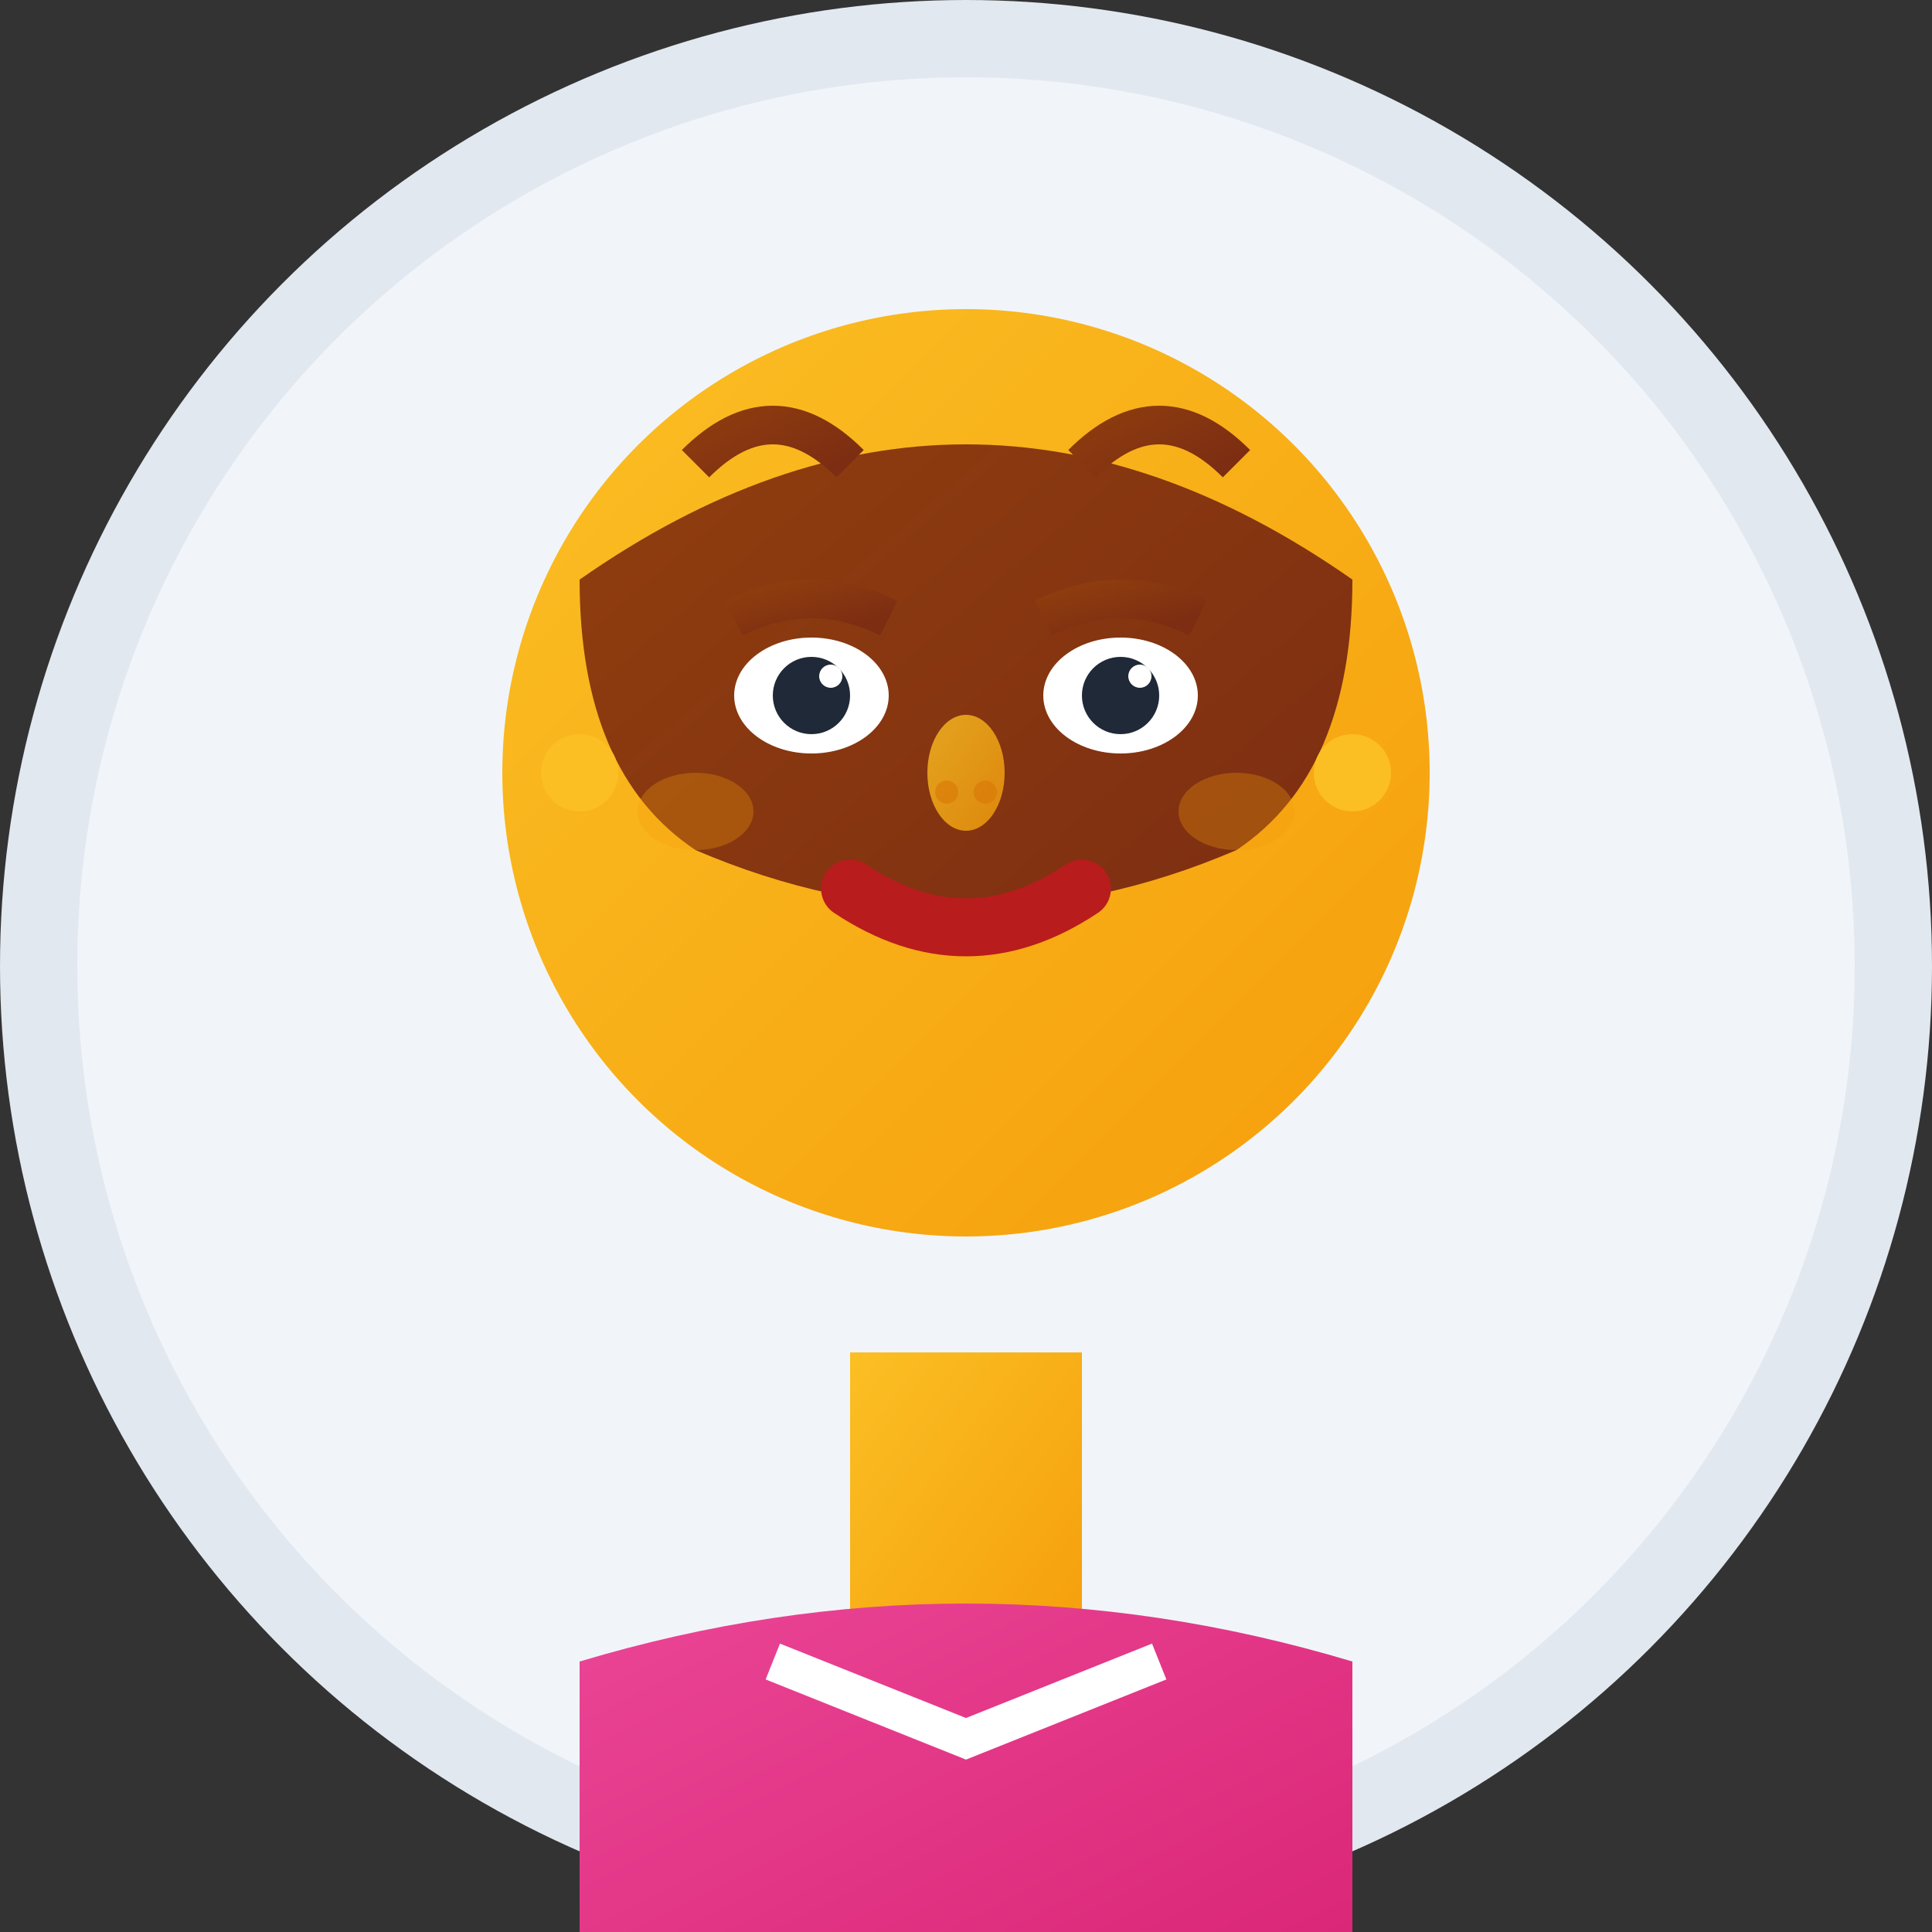 <svg width="50" height="50" viewBox="0 0 50 50" fill="none" xmlns="http://www.w3.org/2000/svg">
  <rect x="0" y="0" width="50" height="50" fill="#333333" stroke="none"/>
  <defs>
    <linearGradient id="skinGradient1" x1="0%" y1="0%" x2="100%" y2="100%">
      <stop offset="0%" style="stop-color:#fbbf24;stop-opacity:1" />
      <stop offset="100%" style="stop-color:#f59e0b;stop-opacity:1" />
    </linearGradient>
    <linearGradient id="hairGradient1" x1="0%" y1="0%" x2="100%" y2="100%">
      <stop offset="0%" style="stop-color:#92400e;stop-opacity:1" />
      <stop offset="100%" style="stop-color:#7c2d12;stop-opacity:1" />
    </linearGradient>
    <linearGradient id="clothingGradient1" x1="0%" y1="0%" x2="100%" y2="100%">
      <stop offset="0%" style="stop-color:#ec4899;stop-opacity:1" />
      <stop offset="100%" style="stop-color:#db2777;stop-opacity:1" />
    </linearGradient>
  </defs>
  
  <!-- Background circle -->
  <circle cx="25" cy="25" r="24" fill="#f1f5f9" stroke="#e2e8f0" stroke-width="2"/>
  
  <!-- Neck -->
  <rect x="22" y="35" width="6" height="8" fill="url(#skinGradient1)"/>
  
  <!-- Clothing -->
  <path d="M15 43 Q25 40 35 43 L35 50 L15 50 Z" fill="url(#clothingGradient1)"/>
  
  <!-- Head -->
  <circle cx="25" cy="20" r="12" fill="url(#skinGradient1)"/>
  
  <!-- Hair -->
  <path d="M15 15 Q25 8 35 15 Q35 20 32 22 Q25 25 18 22 Q15 20 15 15" fill="url(#hairGradient1)"/>
  
  <!-- Hair strands -->
  <path d="M18 12 Q20 10 22 12" stroke="url(#hairGradient1)" stroke-width="1" fill="none"/>
  <path d="M28 12 Q30 10 32 12" stroke="url(#hairGradient1)" stroke-width="1" fill="none"/>
  
  <!-- Eyes -->
  <ellipse cx="21" cy="18" rx="2" ry="1.5" fill="white"/>
  <ellipse cx="29" cy="18" rx="2" ry="1.5" fill="white"/>
  <circle cx="21" cy="18" r="1" fill="#1f2937"/>
  <circle cx="29" cy="18" r="1" fill="#1f2937"/>
  <circle cx="21.5" cy="17.5" r="0.3" fill="white"/>
  <circle cx="29.5" cy="17.5" r="0.3" fill="white"/>
  
  <!-- Eyebrows -->
  <path d="M19 16 Q21 15 23 16" stroke="url(#hairGradient1)" stroke-width="1" fill="none"/>
  <path d="M27 16 Q29 15 31 16" stroke="url(#hairGradient1)" stroke-width="1" fill="none"/>
  
  <!-- Nose -->
  <ellipse cx="25" cy="20" rx="1" ry="1.5" fill="url(#skinGradient1)" opacity="0.8"/>
  <circle cx="24.5" cy="20.5" r="0.3" fill="#d97706" opacity="0.6"/>
  <circle cx="25.5" cy="20.5" r="0.3" fill="#d97706" opacity="0.6"/>
  
  <!-- Mouth -->
  <path d="M22 23 Q25 25 28 23" stroke="#b91c1c" stroke-width="1.5" fill="none" stroke-linecap="round"/>
  
  <!-- Cheeks -->
  <ellipse cx="18" cy="21" rx="1.5" ry="1" fill="#f59e0b" opacity="0.3"/>
  <ellipse cx="32" cy="21" rx="1.5" ry="1" fill="#f59e0b" opacity="0.3"/>
  
  <!-- Earrings -->
  <circle cx="15" cy="20" r="1" fill="#fbbf24"/>
  <circle cx="35" cy="20" r="1" fill="#fbbf24"/>
  
  <!-- Collar detail -->
  <path d="M20 43 L25 45 L30 43" stroke="white" stroke-width="1" fill="none"/>
</svg>
